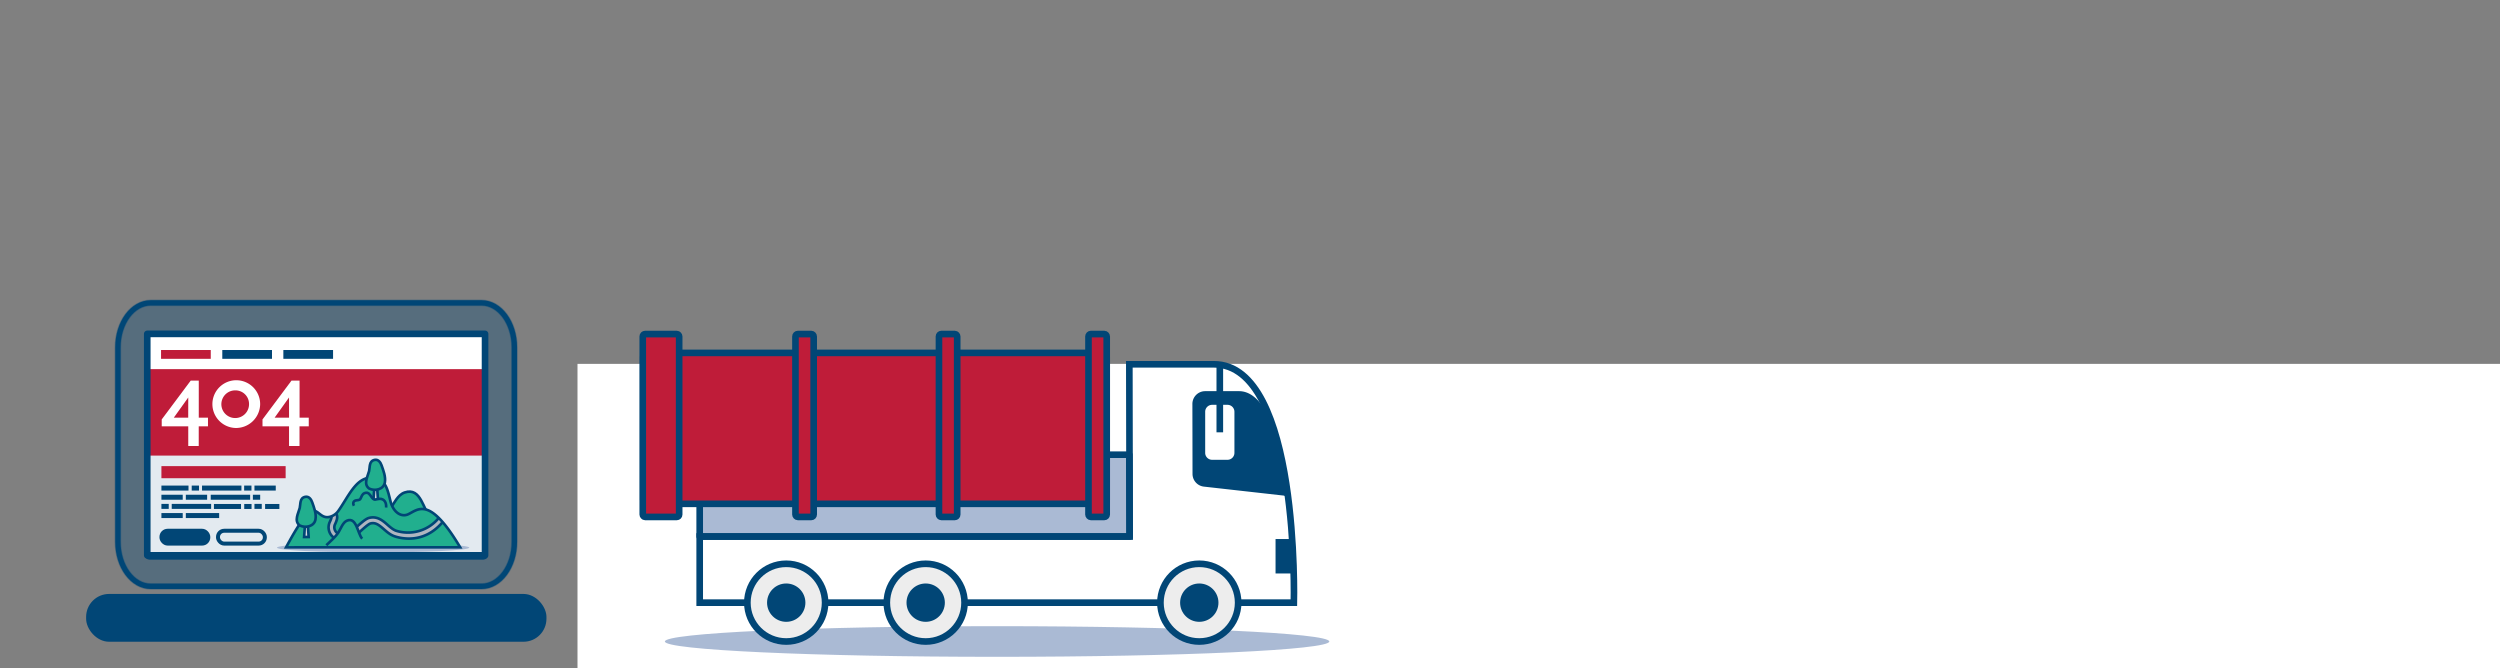 <svg id="RijdendeVrachtauto" xmlns="http://www.w3.org/2000/svg" width="664.83mm" height="177.67mm" viewBox="0 0 1884.56 503.62">
  <rect x="0" y="0" width="1884.56" height="503.62" fill="#808080" stroke="none"/>
  <defs>
    <style>
      .cls-1 {
        fill: #004676;
        opacity: 0.33;
      }

      .cls-1, .cls-2, .cls-4 {
        stroke: #004676;
      }

      .cls-1, .cls-11, .cls-12, .cls-14, .cls-15, .cls-18, .cls-19, .cls-2, .cls-20, .cls-21, .cls-4, .cls-8 {
        stroke-miterlimit: 10;
      }

      .cls-1, .cls-16, .cls-17, .cls-18, .cls-19, .cls-20, .cls-21 {
        stroke-width: 5px;
      }

      .cls-11, .cls-15, .cls-16, .cls-18, .cls-2 {
        fill: none;
      }

      .cls-2, .cls-4 {
        stroke-width: 4px;
      }

      .cls-14, .cls-3, .cls-6 {
        fill: #014676;
      }

      .cls-20, .cls-4, .cls-5 {
        fill: #fff;
      }

      .cls-6 {
        opacity: 0.11;
      }

      .cls-17, .cls-7 {
        fill: #aabad4;
      }

      .cls-8, .cls-9 {
        fill: #21af8e;
      }

      .cls-11, .cls-12, .cls-14, .cls-15, .cls-16, .cls-17, .cls-18, .cls-19, .cls-20, .cls-21, .cls-8 {
        stroke: #014676;
      }

      .cls-11, .cls-12, .cls-8 {
        stroke-width: 2px;
      }

      .cls-10 {
        fill: #afb6c0;
      }

      .cls-12 {
        fill: #d7dae0;
      }

      .cls-13, .cls-19 {
        fill: #bf1c39;
      }

      .cls-14, .cls-15 {
        stroke-width: 3px;
      }

      .cls-16, .cls-17 {
        stroke-linejoin: round;
      }

      .cls-21 {
        fill: #ededed;
      }
    </style>
  </defs>
  <g id="Computer">
    <path id="Schermrand" class="cls-1" d="M387.76,261.83V408.47C387.76,427,376.66,442,363,442H113.66c-13.69,0-24.78-15-24.78-33.53V261.83c0-18.52,11.09-33.53,24.78-33.53H363C376.66,228.3,387.76,243.31,387.76,261.83Z"/>
    <path id="Scherm" class="cls-2" d="M387.76,261.83V408.47C387.76,427,376.66,442,363,442H113.66c-13.69,0-24.78-15-24.78-33.53V261.83c0-18.52,11.09-33.53,24.78-33.53H363C376.66,228.3,387.76,243.31,387.76,261.83Z"/>
    <rect id="Toetsenbord" class="cls-3" x="64.92" y="447.72" width="347.01" height="36.04" rx="17.33"/>
    <rect id="Wit_scherm" data-name="Wit scherm" class="cls-4" x="111.11" y="252.95" width="254.64" height="166.94" rx="1.48"/>
  </g>
  <g id="_404_pagina" data-name="404 pagina">
    <rect class="cls-5" x="111.3" y="250.33" width="254.64" height="169.16"/>
    <rect class="cls-6" x="110.7" y="334.6" width="254.64" height="85.37"/>
    <ellipse class="cls-7" cx="281.27" cy="412.81" rx="72.47" ry="3.64"/>
    <g>
      <path class="cls-8" d="M278.33,397c5.58-4.55,11.29-8,15.83-13.67,3-3.76,5.49-10.25,10.9-12.09,12.56-4.27,13.79,13.54,19.69,18.93"/>
      <path class="cls-9" d="M215.65,412.61c25.13-46.77,20.67-18.7,33.89-23.28a11.4,11.4,0,0,0,5.48-4.18c7.25-10.06,13.16-25,24.37-25s12.53,7.94,15,17.83c2,7.91,7.93,12.28,13.5,9.6,7.45-3.61,16.05-13.63,39,25Z"/>
      <path class="cls-10" d="M330.76,390.46a29.9,29.9,0,0,1-32.13,9.62c-2.3-.84-4.31-2.59-6.43-4.43-3.69-3.21-7.88-6.85-14-5.24-2.23.59-5.07,3-8.83,6.36-1.25,1.11-2.43,2.16-3.12,2.65a16.2,16.2,0,0,1-9.51,3.14,4.74,4.74,0,0,1-3.89-2.31,5.23,5.23,0,0,1-.32-4.93c1.17-2.55,2.63-5.72.85-8.22l-3.53,2.51c.32.46-.86,3.05-1.25,3.9a9.52,9.52,0,0,0,.56,9,9.11,9.11,0,0,0,7.42,4.37h.52A21.27,21.27,0,0,0,268.72,403c.89-.63,2.09-1.71,3.49-2.95,2.11-1.89,5.64-5,7-5.4,3.77-1,6.29,1,10.1,4.31,2.33,2,4.74,4.12,7.8,5.23,3.5,1.27,21.71,6.75,36.23-10.26"/>
      <g>
        <path class="cls-11" d="M253.34,387.1c1.78,2.51.32,5.68-.84,8.23a5.21,5.21,0,0,0,.31,4.92,4.75,4.75,0,0,0,3.9,2.32,16.27,16.27,0,0,0,9.5-3.14c.69-.49,1.87-1.54,3.12-2.65,3.76-3.35,6.6-5.77,8.83-6.36,6.16-1.61,10.35,2,14,5.23,2.12,1.85,4.13,3.6,6.43,4.43a29.91,29.91,0,0,0,32.13-9.61"/>
        <path class="cls-11" d="M333.38,393.89c-14.52,17-32.72,11.54-36.23,10.27-3.06-1.11-5.47-3.21-7.8-5.24-3.81-3.31-6.33-5.29-10.09-4.31-1.4.37-4.94,3.52-7.05,5.4a45.45,45.45,0,0,1-3.49,2.95,21.15,21.15,0,0,1-11.66,4h-.51a9.13,9.13,0,0,1-7.43-4.38,9.53,9.53,0,0,1-.56-9c.39-.85,1.58-3.44,1.25-3.9"/>
      </g>
      <path class="cls-8" d="M246,411c3.24-3.27,6.57-5.76,9.2-9.82,1.75-2.7,3.2-7.37,6.34-8.69,7.31-3.07,8,9.73,11.46,13.6"/>
      <path class="cls-11" d="M215.65,412.61c25.13-46.77,20.67-18.7,33.89-23.28a11.4,11.4,0,0,0,5.48-4.18c7.25-10.06,13.16-25,24.37-25s12.53,7.94,15,17.83c2,7.91,7.93,12.28,13.5,9.6,7.45-3.61,16.05-13.63,39,25Z"/>
      <g>
        <polyline class="cls-12" points="282.04 369.57 281.51 376.94 284.94 376.94 284.42 369.4"/>
        <path class="cls-8" d="M278.29,368.29c-4.63-3.42-1-9.32-.05-13.22.71-3-.17-7.58,4.22-8.41,2.77-.51,4.38,1.9,5.19,4.19,1.37,3.91,3.19,8.52,2.48,12.74C289.23,369,282.67,370.43,278.29,368.29Z"/>
      </g>
      <g>
        <polyline class="cls-12" points="229.77 397.42 229.24 404.79 232.67 404.79 232.15 397.25"/>
        <path class="cls-8" d="M226,396.14c-4.63-3.42-1-9.32-.05-13.22.71-3-.17-7.58,4.22-8.41,2.77-.51,4.38,1.9,5.19,4.19,1.37,3.91,3.18,8.52,2.48,12.74C237,396.81,230.4,398.28,226,396.14Z"/>
      </g>
      <path class="cls-8" d="M266.8,381.27c-.83-1.57-.72-3.37,1.23-4,1.21-.36,3,0,3.68-1.28.82-1.52,1.24-3.58,3.13-4.28,3-1.12,4,1.36,5.45,3.24,2.12,2.75,2.7,1.33,5.59,1.09,3.9-.32,5.5,3,5.19,6.55"/>
    </g>
    <rect class="cls-13" x="111.3" y="278.26" width="254.64" height="65.17"/>
    <g>
      <path class="cls-5" d="M149.81,321.37V336.2h-7.9V321.37h-20v-5.2l21.84-29.25h6.09v27.94h6.94v6.51Zm-7.9-21.76L131,314.86h10.88Z"/>
      <path class="cls-5" d="M177.61,322.62a18,18,0,1,1,18.5-17.95A18.22,18.22,0,0,1,177.61,322.62Zm0-28.35a10.43,10.43,0,1,0,10.12,10.4A10.23,10.23,0,0,0,177.61,294.27Z"/>
      <path class="cls-5" d="M225.78,321.37V336.2h-7.9V321.37h-20v-5.2l21.84-29.25h6.1v27.94h6.93v6.51Zm-7.9-21.76L207,314.86h10.89Z"/>
    </g>
    <rect class="cls-13" x="121.4" y="263.84" width="37.47" height="6.64"/>
    <rect class="cls-3" x="167.57" y="263.84" width="37.47" height="6.64"/>
    <rect class="cls-3" x="213.6" y="263.84" width="37.47" height="6.64"/>
    <rect class="cls-13" x="121.68" y="351.37" width="93.64" height="9.12"/>
    <rect class="cls-3" x="121.68" y="366.03" width="20.42" height="3.77"/>
    <rect class="cls-3" x="144.52" y="366.03" width="5.51" height="3.77"/>
    <rect class="cls-3" x="152.29" y="366.03" width="29.71" height="3.77"/>
    <rect class="cls-3" x="184.05" y="366.03" width="5.51" height="3.77"/>
    <rect class="cls-3" x="191.81" y="366.03" width="16.06" height="3.77"/>
    <rect class="cls-3" x="121.68" y="372.94" width="16.06" height="3.77"/>
    <rect class="cls-3" x="140.08" y="372.94" width="16.06" height="3.77"/>
    <rect class="cls-3" x="158.85" y="372.94" width="29.71" height="3.77"/>
    <rect class="cls-3" x="190.62" y="372.94" width="5.51" height="3.77"/>
    <rect class="cls-3" x="121.68" y="379.84" width="5.51" height="3.77"/>
    <rect class="cls-3" x="129.45" y="379.84" width="29.71" height="3.77"/>
    <rect class="cls-3" x="161.27" y="379.9" width="20.42" height="3.77"/>
    <rect class="cls-3" x="184.11" y="379.9" width="5.51" height="3.77"/>
    <rect class="cls-3" x="191.81" y="379.84" width="5.51" height="3.77"/>
    <rect class="cls-3" x="199.84" y="379.9" width="10.76" height="3.77"/>
    <rect class="cls-3" x="121.68" y="386.75" width="16.06" height="3.77"/>
    <rect class="cls-3" x="140.08" y="386.75" width="25.12" height="3.77"/>
    <rect class="cls-14" x="121.7" y="400.09" width="35.32" height="9.68" rx="4.66"/>
    <rect class="cls-15" x="164.33" y="400.09" width="35.32" height="9.68" rx="4.66"/>
    <rect id="Scherm-2" data-name="Scherm" class="cls-16" x="111" y="251.68" width="254.64" height="166.94"/>
  
    <animateTransform
      attributeName="transform"
      attributeType="XML"
      type="rotate"
      from="0 1100 1000"
      to="80 500 1850"
      dur="3s"
      repeatCount="indefinite" />
  </g>

  <g id="prullenbak">
  <rect id="Prullenbak" class="cls-5" x="435.33" y="274.29" width="1449.23" height="229.33"/>
      <animateTransform attributeName="transform"
    type="translate"
    attributeType="XML"
    from="0 0"
    to="1000 0"
    begin="0s"
    dur="3s"
    repeatCount="indefinite"
    />
  </g>

  <g id="Vuilniswagen">
    <ellipse class="cls-7" cx="751.63" cy="483.57" rx="250.43" ry="11.55"/>
    <path class="cls-5" d="M527.45,404.44h324.1l-.23-129.83h63.77c64.9,0,60.27,179.68,60.27,179.68H527.45V404.44Z"/>
    <polygon class="cls-17" points="851.55 404.44 851.32 342.76 801.44 342.76 801.44 368.97 527.45 368.97 527.45 404.44 851.55 404.44"/>
    <path class="cls-18" d="M527.45,404.44h324.1l-.23-129.83h63.77c64.9,0,60.27,179.68,60.27,179.68H527.45V404.44Z"/>
    <path class="cls-14" d="M968.73,372.2c-2-30.12-13.42-75.84-34.68-75.84H908.5a8.16,8.16,0,0,0-8.15,8.16l.1,52.74a8.14,8.14,0,0,0,7.25,8.07l61,6.85Z"/>
    <rect class="cls-19" x="484.88" y="266.03" width="349.38" height="113.77" rx="2.94"/>
    <rect class="cls-19" x="484.53" y="251.81" width="27.43" height="137.87" rx="1.8"/>
    <rect class="cls-19" x="599.64" y="251.81" width="13.73" height="137.87" rx="1.8"/>
    <rect class="cls-19" x="707.82" y="251.81" width="13.73" height="137.87" rx="1.8"/>
    <rect class="cls-19" x="820.53" y="251.81" width="13.73" height="137.87" rx="1.8"/>
    <rect class="cls-14" x="963.04" y="407.83" width="11.04" height="22.96"/>
    <path class="cls-20" d="M913.72,349.1h11.59a7.73,7.73,0,0,0,7.73-7.72v-31a7.73,7.73,0,0,0-7.73-7.72H913.72A7.72,7.72,0,0,0,906,310.4v31A7.72,7.72,0,0,0,913.72,349.1Z"/>
    <line class="cls-18" x1="919.52" y1="274.29" x2="919.52" y2="325.89"/>
    <circle class="cls-21" cx="592.68" cy="454.29" r="29.3"/>
    <circle class="cls-3" cx="592.68" cy="454.29" r="14.45"/>
    <circle class="cls-21" cx="697.8" cy="454.29" r="29.3"/>
    <circle class="cls-21" cx="904.05" cy="454.29" r="29.3"/>
    <circle class="cls-3" cx="697.8" cy="454.29" r="14.45"/>
    <circle class="cls-3" cx="904.05" cy="454.29" r="14.45"/>
  
      <animateTransform attributeName="transform"
    type="translate"
    attributeType="XML"
    from="0 0"
    to="900 0"
    begin="0s"
    dur="3s"
    repeatCount="indefinite"
    />
  
  </g>
</svg>
